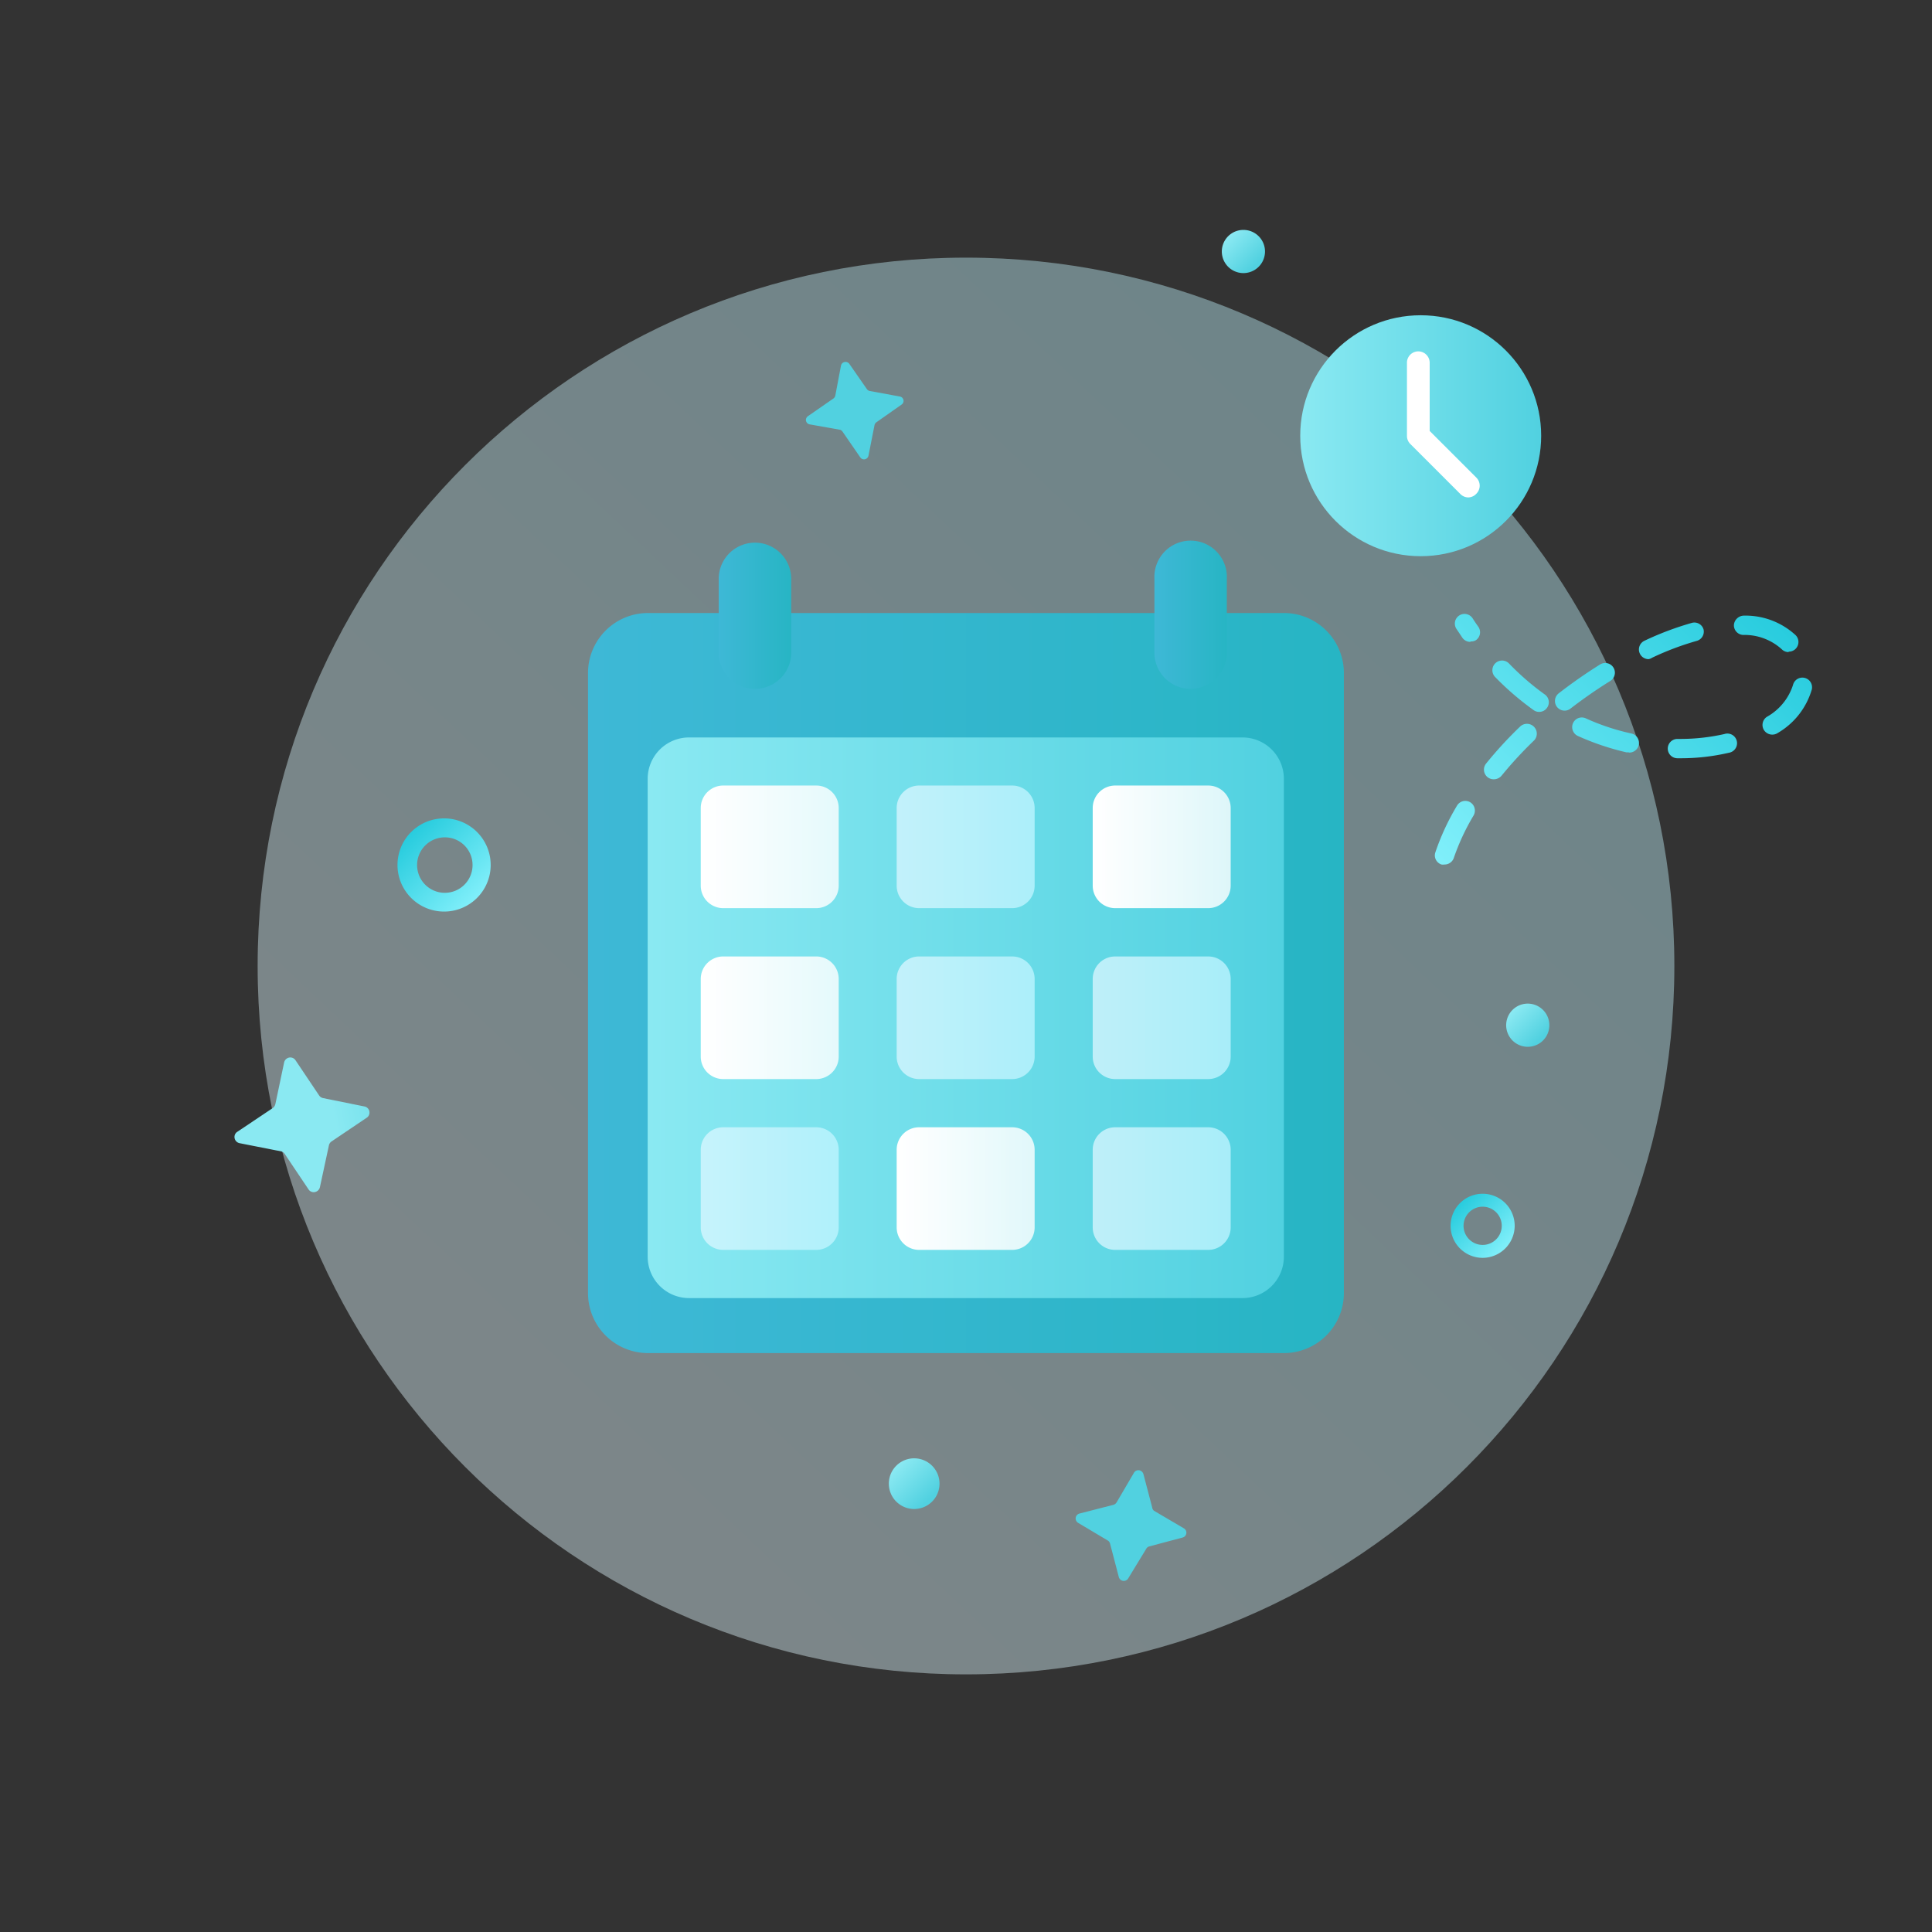 <svg xmlns="http://www.w3.org/2000/svg" width="170" height="170" fill="none"><rect width="100%" height="100%" fill="#333333" stroke="none"/><g clip-path="url(#a)"><path fill="url(#b)" d="M85 147.33c34.424 0 62.33-27.906 62.33-62.33S119.424 22.67 85 22.67 22.67 50.576 22.67 85 50.576 147.33 85 147.33" opacity=".42"/><path fill="url(#c)" d="M80.44 132.78a2.23 2.23 0 1 0 0-4.46 2.23 2.23 0 0 0 0 4.46"/><path fill="url(#d)" d="M134.43 92.11a1.9 1.9 0 1 0 0-3.8 1.9 1.9 0 0 0 0 3.8"/><path fill="url(#e)" d="M109.41 24.03a1.9 1.9 0 1 0 0-3.8 1.9 1.9 0 0 0 0 3.8"/><path fill="url(#f)" d="M39.14 80.21a4.1 4.1 0 1 1 0-8.199 4.1 4.1 0 0 1 0 8.199m0-6.53a2.44 2.44 0 1 0 2.44 2.44 2.43 2.43 0 0 0-2.44-2.44"/><path fill="url(#g)" d="M130.46 110.68a2.82 2.82 0 1 1 2.82-2.82 2.83 2.83 0 0 1-2.82 2.82m0-4.5a1.68 1.68 0 0 0-1.552 1.037 1.681 1.681 0 1 0 1.552-1.037"/><path fill="url(#h)" d="m76.51 34.4 2.67.49a.39.39 0 0 1 .15.71l-2.22 1.56a.42.42 0 0 0-.16.25l-.53 2.68a.4.4 0 0 1-.72.16L74.15 38a.46.46 0 0 0-.21-.18l-2.7-.48a.4.4 0 0 1-.32-.46.44.44 0 0 1 .17-.26l2.25-1.56a.42.42 0 0 0 .16-.25l.5-2.64a.41.41 0 0 1 .73-.16l1.55 2.23a.42.42 0 0 0 .23.16"/><path fill="url(#i)" d="m28.41 96.62 3.66.74a.54.54 0 0 1 .43.64.52.52 0 0 1-.23.35l-3.1 2.09a.56.56 0 0 0-.23.35l-.79 3.67a.563.563 0 0 1-.66.43.54.54 0 0 1-.34-.23l-2.08-3.1a.57.57 0 0 0-.29-.24l-3.7-.73a.56.56 0 0 1-.44-.64.53.53 0 0 1 .24-.36L24 97.5a.6.6 0 0 0 .23-.35l.77-3.66a.56.56 0 0 1 .66-.43.54.54 0 0 1 .34.23l2.08 3.1a.56.56 0 0 0 .33.23"/><path fill="url(#j)" d="m101.55 132.94 2.62 1.54a.441.441 0 0 1-.11.81l-2.93.78a.43.43 0 0 0-.27.21l-1.59 2.61a.45.45 0 0 1-.62.15.47.47 0 0 1-.2-.26l-.77-2.94a.48.48 0 0 0-.16-.26L94.87 134a.449.449 0 0 1 .11-.82l3-.77a.5.5 0 0 0 .27-.21l1.53-2.61a.44.44 0 0 1 .277-.21.45.45 0 0 1 .343.05.5.5 0 0 1 .21.27l.77 2.93a.45.45 0 0 0 .17.31"/><path fill="url(#k)" d="M127.1 76.07a.8.8 0 0 1-.26 0 .85.85 0 0 1-.494-.422.83.83 0 0 1-.046-.648 21 21 0 0 1 1.9-4.1.85.85 0 0 1 .515-.399.84.84 0 0 1 1.035.612.86.86 0 0 1-.09.647 19.8 19.8 0 0 0-1.75 3.77.865.865 0 0 1-.81.54m4.33-7.5a.849.849 0 0 1-.66-1.39 35 35 0 0 1 3-3.26.867.867 0 0 1 1.23 1.22 35 35 0 0 0-2.88 3.12.89.89 0 0 1-.69.31m16.42-1.85h-.25a.85.85 0 0 1 0-1.7h.24a17.6 17.6 0 0 0 3.89-.43.849.849 0 0 1 .964 1.29.86.86 0 0 1-.584.36 18.6 18.6 0 0 1-4.26.48m-4.55-.52h-.19a23 23 0 0 1-4.27-1.44.858.858 0 0 1-.236-1.4.85.85 0 0 1 .936-.15 20 20 0 0 0 4 1.33.849.849 0 0 1-.19 1.68zm12.64-1.56a.87.87 0 0 1-.72-.39.856.856 0 0 1 .26-1.18 4.94 4.94 0 0 0 2.29-2.8.849.849 0 1 1 1.65.41 6.55 6.55 0 0 1-3 3.82.86.86 0 0 1-.48.14m-20.51-2a.82.82 0 0 1-.49-.16 25 25 0 0 1-3.41-2.94.853.853 0 0 1 1.23-1.18 23 23 0 0 0 3.16 2.74.83.83 0 0 1 .352.553.84.84 0 0 1-.152.637.83.83 0 0 1-.69.35m2.24-.11a.85.85 0 0 1-.801-.575.855.855 0 0 1 .281-.945 44 44 0 0 1 3.64-2.54.852.852 0 0 1 1.143 1.223.9.9 0 0 1-.243.227c-1.19.74-2.37 1.56-3.5 2.43a.84.84 0 0 1-.52.18m7.39-4.53a.852.852 0 0 1-.763-1.225.85.85 0 0 1 .403-.395 26.7 26.7 0 0 1 4.2-1.58.84.84 0 0 1 1 .59.847.847 0 0 1-.59 1 25 25 0 0 0-3.93 1.48.8.8 0 0 1-.32.13m12.32-.62a.85.85 0 0 1-.6-.25 4.87 4.87 0 0 0-3.39-1.26.85.85 0 0 1-.82-.88.893.893 0 0 1 .88-.82 6.5 6.5 0 0 1 4.55 1.72.85.85 0 0 1 .181.93.845.845 0 0 1-.791.52zm-28-.9a.85.85 0 0 1-.7-.36l-.53-.79a.85.85 0 1 1 1.43-.92c.16.25.33.5.5.74a.847.847 0 0 1-.21 1.18.8.8 0 0 1-.48.11z"/><path fill="url(#l)" d="M112.97 53.94H57.02a5.28 5.28 0 0 0-5.28 5.28v54.56a5.28 5.28 0 0 0 5.28 5.28h55.95a5.28 5.28 0 0 0 5.28-5.28V59.22a5.28 5.28 0 0 0-5.28-5.28"/><path fill="url(#m)" d="M109.33 64.89h-48.7a3.64 3.64 0 0 0-3.64 3.64v42.05a3.64 3.64 0 0 0 3.64 3.64h48.7a3.64 3.64 0 0 0 3.64-3.64V68.53a3.64 3.64 0 0 0-3.64-3.64"/><path fill="url(#n)" d="M71.82 69.12h-8.18a1.98 1.98 0 0 0-1.98 1.98v6.83a1.98 1.98 0 0 0 1.98 1.98h8.18a1.98 1.98 0 0 0 1.98-1.98V71.1a1.98 1.98 0 0 0-1.98-1.98"/><path fill="url(#o)" d="M89.06 69.12h-8.18a1.98 1.98 0 0 0-1.98 1.98v6.83a1.98 1.98 0 0 0 1.98 1.98h8.18a1.98 1.98 0 0 0 1.98-1.98V71.1a1.98 1.98 0 0 0-1.98-1.98" opacity=".78"/><path fill="url(#p)" d="M106.31 69.12h-8.18a1.98 1.98 0 0 0-1.98 1.98v6.83a1.98 1.98 0 0 0 1.98 1.98h8.18a1.98 1.98 0 0 0 1.98-1.98V71.1a1.98 1.98 0 0 0-1.98-1.98"/><path fill="url(#q)" d="M71.82 84.16h-8.18a1.98 1.98 0 0 0-1.98 1.98v6.83a1.98 1.98 0 0 0 1.98 1.98h8.18a1.98 1.98 0 0 0 1.98-1.98v-6.83a1.98 1.98 0 0 0-1.98-1.98"/><path fill="url(#r)" d="M89.06 84.16h-8.18a1.98 1.98 0 0 0-1.98 1.98v6.83a1.98 1.98 0 0 0 1.98 1.98h8.18a1.98 1.98 0 0 0 1.98-1.98v-6.83a1.98 1.98 0 0 0-1.98-1.98" opacity=".78"/><path fill="url(#s)" d="M106.31 84.16h-8.18a1.98 1.98 0 0 0-1.98 1.98v6.83a1.98 1.98 0 0 0 1.98 1.98h8.18a1.98 1.98 0 0 0 1.98-1.98v-6.83a1.98 1.98 0 0 0-1.98-1.98" opacity=".78"/><path fill="url(#t)" d="M71.82 99.19h-8.18a1.98 1.98 0 0 0-1.98 1.98V108a1.98 1.98 0 0 0 1.98 1.98h8.18A1.98 1.98 0 0 0 73.8 108v-6.83a1.98 1.98 0 0 0-1.98-1.98" opacity=".78"/><path fill="url(#u)" d="M89.06 99.19h-8.18a1.98 1.98 0 0 0-1.98 1.98V108a1.98 1.98 0 0 0 1.98 1.98h8.18a1.98 1.98 0 0 0 1.98-1.98v-6.83a1.98 1.98 0 0 0-1.98-1.98"/><path fill="url(#v)" d="M106.31 99.19h-8.18a1.98 1.98 0 0 0-1.98 1.98V108a1.98 1.98 0 0 0 1.98 1.98h8.18a1.98 1.98 0 0 0 1.98-1.98v-6.83a1.98 1.98 0 0 0-1.98-1.98" opacity=".78"/><path fill="url(#w)" d="M66.43 60.61a3.18 3.18 0 0 1-3.19-3.18v-6.49a3.19 3.19 0 0 1 6.38 0v6.49a3.18 3.18 0 0 1-3.19 3.18"/><path fill="url(#x)" d="M104.76 60.61a3.183 3.183 0 0 1-3.18-3.18v-6.49a3.2 3.2 0 0 1 .867-2.37 3.185 3.185 0 0 1 3.58-.738 3.195 3.195 0 0 1 1.923 3.108v6.49a3.2 3.2 0 0 1-.935 2.252 3.18 3.18 0 0 1-2.255.928"/><path fill="url(#y)" d="M125.01 48.94c5.854 0 10.6-4.746 10.6-10.6s-4.746-10.6-10.6-10.6-10.6 4.746-10.6 10.6 4.746 10.6 10.6 10.6"/><path fill="#fff" d="M129.21 43.77a1 1 0 0 1-.71-.3l-4.4-4.4a1 1 0 0 1-.3-.71v-6.44a.998.998 0 0 1 1.707-.707 1 1 0 0 1 .293.707v6l4.11 4.11a1 1 0 0 1 0 1.41 1 1 0 0 1-.7.33"/></g><defs><linearGradient id="b" x1="47.42" x2="128.63" y1="124.8" y2="38.78" gradientUnits="userSpaceOnUse"><stop stop-color="#E0F8FF"/><stop offset="1" stop-color="#BFF5FF"/></linearGradient><linearGradient id="c" x1="78.92" x2="81.77" y1="129.03" y2="131.87" gradientUnits="userSpaceOnUse"><stop stop-color="#8AE9F2"/><stop offset="1" stop-color="#51D1E0"/></linearGradient><linearGradient id="d" x1="133.14" x2="135.57" y1="88.92" y2="91.33" gradientUnits="userSpaceOnUse"><stop stop-color="#8AE9F2"/><stop offset="1" stop-color="#51D1E0"/></linearGradient><linearGradient id="e" x1="108.12" x2="110.54" y1="20.84" y2="23.25" gradientUnits="userSpaceOnUse"><stop stop-color="#8AE9F2"/><stop offset="1" stop-color="#51D1E0"/></linearGradient><linearGradient id="f" x1="42.04" x2="36.24" y1="79" y2="73.23" gradientUnits="userSpaceOnUse"><stop stop-color="#80EFFA"/><stop offset="1" stop-color="#28CCDE"/></linearGradient><linearGradient id="g" x1="132.46" x2="128.46" y1="109.84" y2="105.87" gradientUnits="userSpaceOnUse"><stop stop-color="#80EFFA"/><stop offset="1" stop-color="#28CCDE"/></linearGradient><linearGradient id="h" x1="63.88" x2="72.445" y1="43.382" y2="41.547" gradientUnits="userSpaceOnUse"><stop stop-color="#8AE9F2"/><stop offset="1" stop-color="#51D1E0"/></linearGradient><linearGradient id="i" x1="29.513" x2="41.322" y1="98.858" y2="96.448" gradientUnits="userSpaceOnUse"><stop stop-color="#8AE9F2"/><stop offset="1" stop-color="#51D1E0"/></linearGradient><linearGradient id="j" x1="85.004" x2="94.686" y1="132.509" y2="133.879" gradientUnits="userSpaceOnUse"><stop stop-color="#8AE9F2"/><stop offset="1" stop-color="#51D1E0"/></linearGradient><linearGradient id="k" x1="126.22" x2="152.01" y1="75.53" y2="49.88" gradientUnits="userSpaceOnUse"><stop stop-color="#80EFFA"/><stop offset="1" stop-color="#28CCDE"/></linearGradient><linearGradient id="l" x1="51.74" x2="118.26" y1="86.5" y2="86.5" gradientUnits="userSpaceOnUse"><stop stop-color="#3EB8D6"/><stop offset="1" stop-color="#27B5C4"/></linearGradient><linearGradient id="m" x1="56.99" x2="112.97" y1="89.55" y2="89.55" gradientUnits="userSpaceOnUse"><stop stop-color="#8AE9F2"/><stop offset="1" stop-color="#51D1E0"/></linearGradient><linearGradient id="n" x1="61.66" x2="73.8" y1="74.52" y2="74.52" gradientUnits="userSpaceOnUse"><stop stop-color="#fff"/><stop offset="1" stop-color="#fff" stop-opacity=".8"/></linearGradient><linearGradient id="o" x1="78.9" x2="91.05" y1="74.52" y2="74.52" gradientUnits="userSpaceOnUse"><stop stop-color="#D9F6FF"/><stop offset="1" stop-color="#BFF5FF"/></linearGradient><linearGradient id="p" x1="96.15" x2="108.29" y1="74.52" y2="74.52" gradientUnits="userSpaceOnUse"><stop stop-color="#fff"/><stop offset="1" stop-color="#fff" stop-opacity=".8"/></linearGradient><linearGradient id="q" x1="61.66" x2="73.8" y1="89.55" y2="89.55" gradientUnits="userSpaceOnUse"><stop stop-color="#fff"/><stop offset="1" stop-color="#fff" stop-opacity=".8"/></linearGradient><linearGradient id="r" x1="78.9" x2="91.05" y1="89.55" y2="89.55" gradientUnits="userSpaceOnUse"><stop stop-color="#D9F6FF"/><stop offset="1" stop-color="#BFF5FF"/></linearGradient><linearGradient id="s" x1="96.15" x2="108.29" y1="89.55" y2="89.55" gradientUnits="userSpaceOnUse"><stop stop-color="#D9F6FF"/><stop offset="1" stop-color="#BFF5FF"/></linearGradient><linearGradient id="t" x1="61.66" x2="73.8" y1="104.59" y2="104.59" gradientUnits="userSpaceOnUse"><stop stop-color="#D9F6FF"/><stop offset="1" stop-color="#BFF5FF"/></linearGradient><linearGradient id="u" x1="78.9" x2="91.05" y1="104.59" y2="104.59" gradientUnits="userSpaceOnUse"><stop stop-color="#fff"/><stop offset="1" stop-color="#fff" stop-opacity=".8"/></linearGradient><linearGradient id="v" x1="96.15" x2="108.29" y1="104.59" y2="104.59" gradientUnits="userSpaceOnUse"><stop stop-color="#D9F6FF"/><stop offset="1" stop-color="#BFF5FF"/></linearGradient><linearGradient id="w" x1="63.24" x2="69.62" y1="54.18" y2="54.18" gradientUnits="userSpaceOnUse"><stop stop-color="#3EB8D6"/><stop offset="1" stop-color="#27B5C4"/></linearGradient><linearGradient id="x" x1="101.58" x2="107.95" y1="54.18" y2="54.18" gradientUnits="userSpaceOnUse"><stop stop-color="#3EB8D6"/><stop offset="1" stop-color="#27B5C4"/></linearGradient><linearGradient id="y" x1="114.41" x2="135.6" y1="38.34" y2="38.34" gradientUnits="userSpaceOnUse"><stop stop-color="#8AE9F2"/><stop offset="1" stop-color="#51D1E0"/></linearGradient><clipPath id="a"><path fill="#fff" d="M0 0h170v170H0z"/></clipPath></defs></svg>
